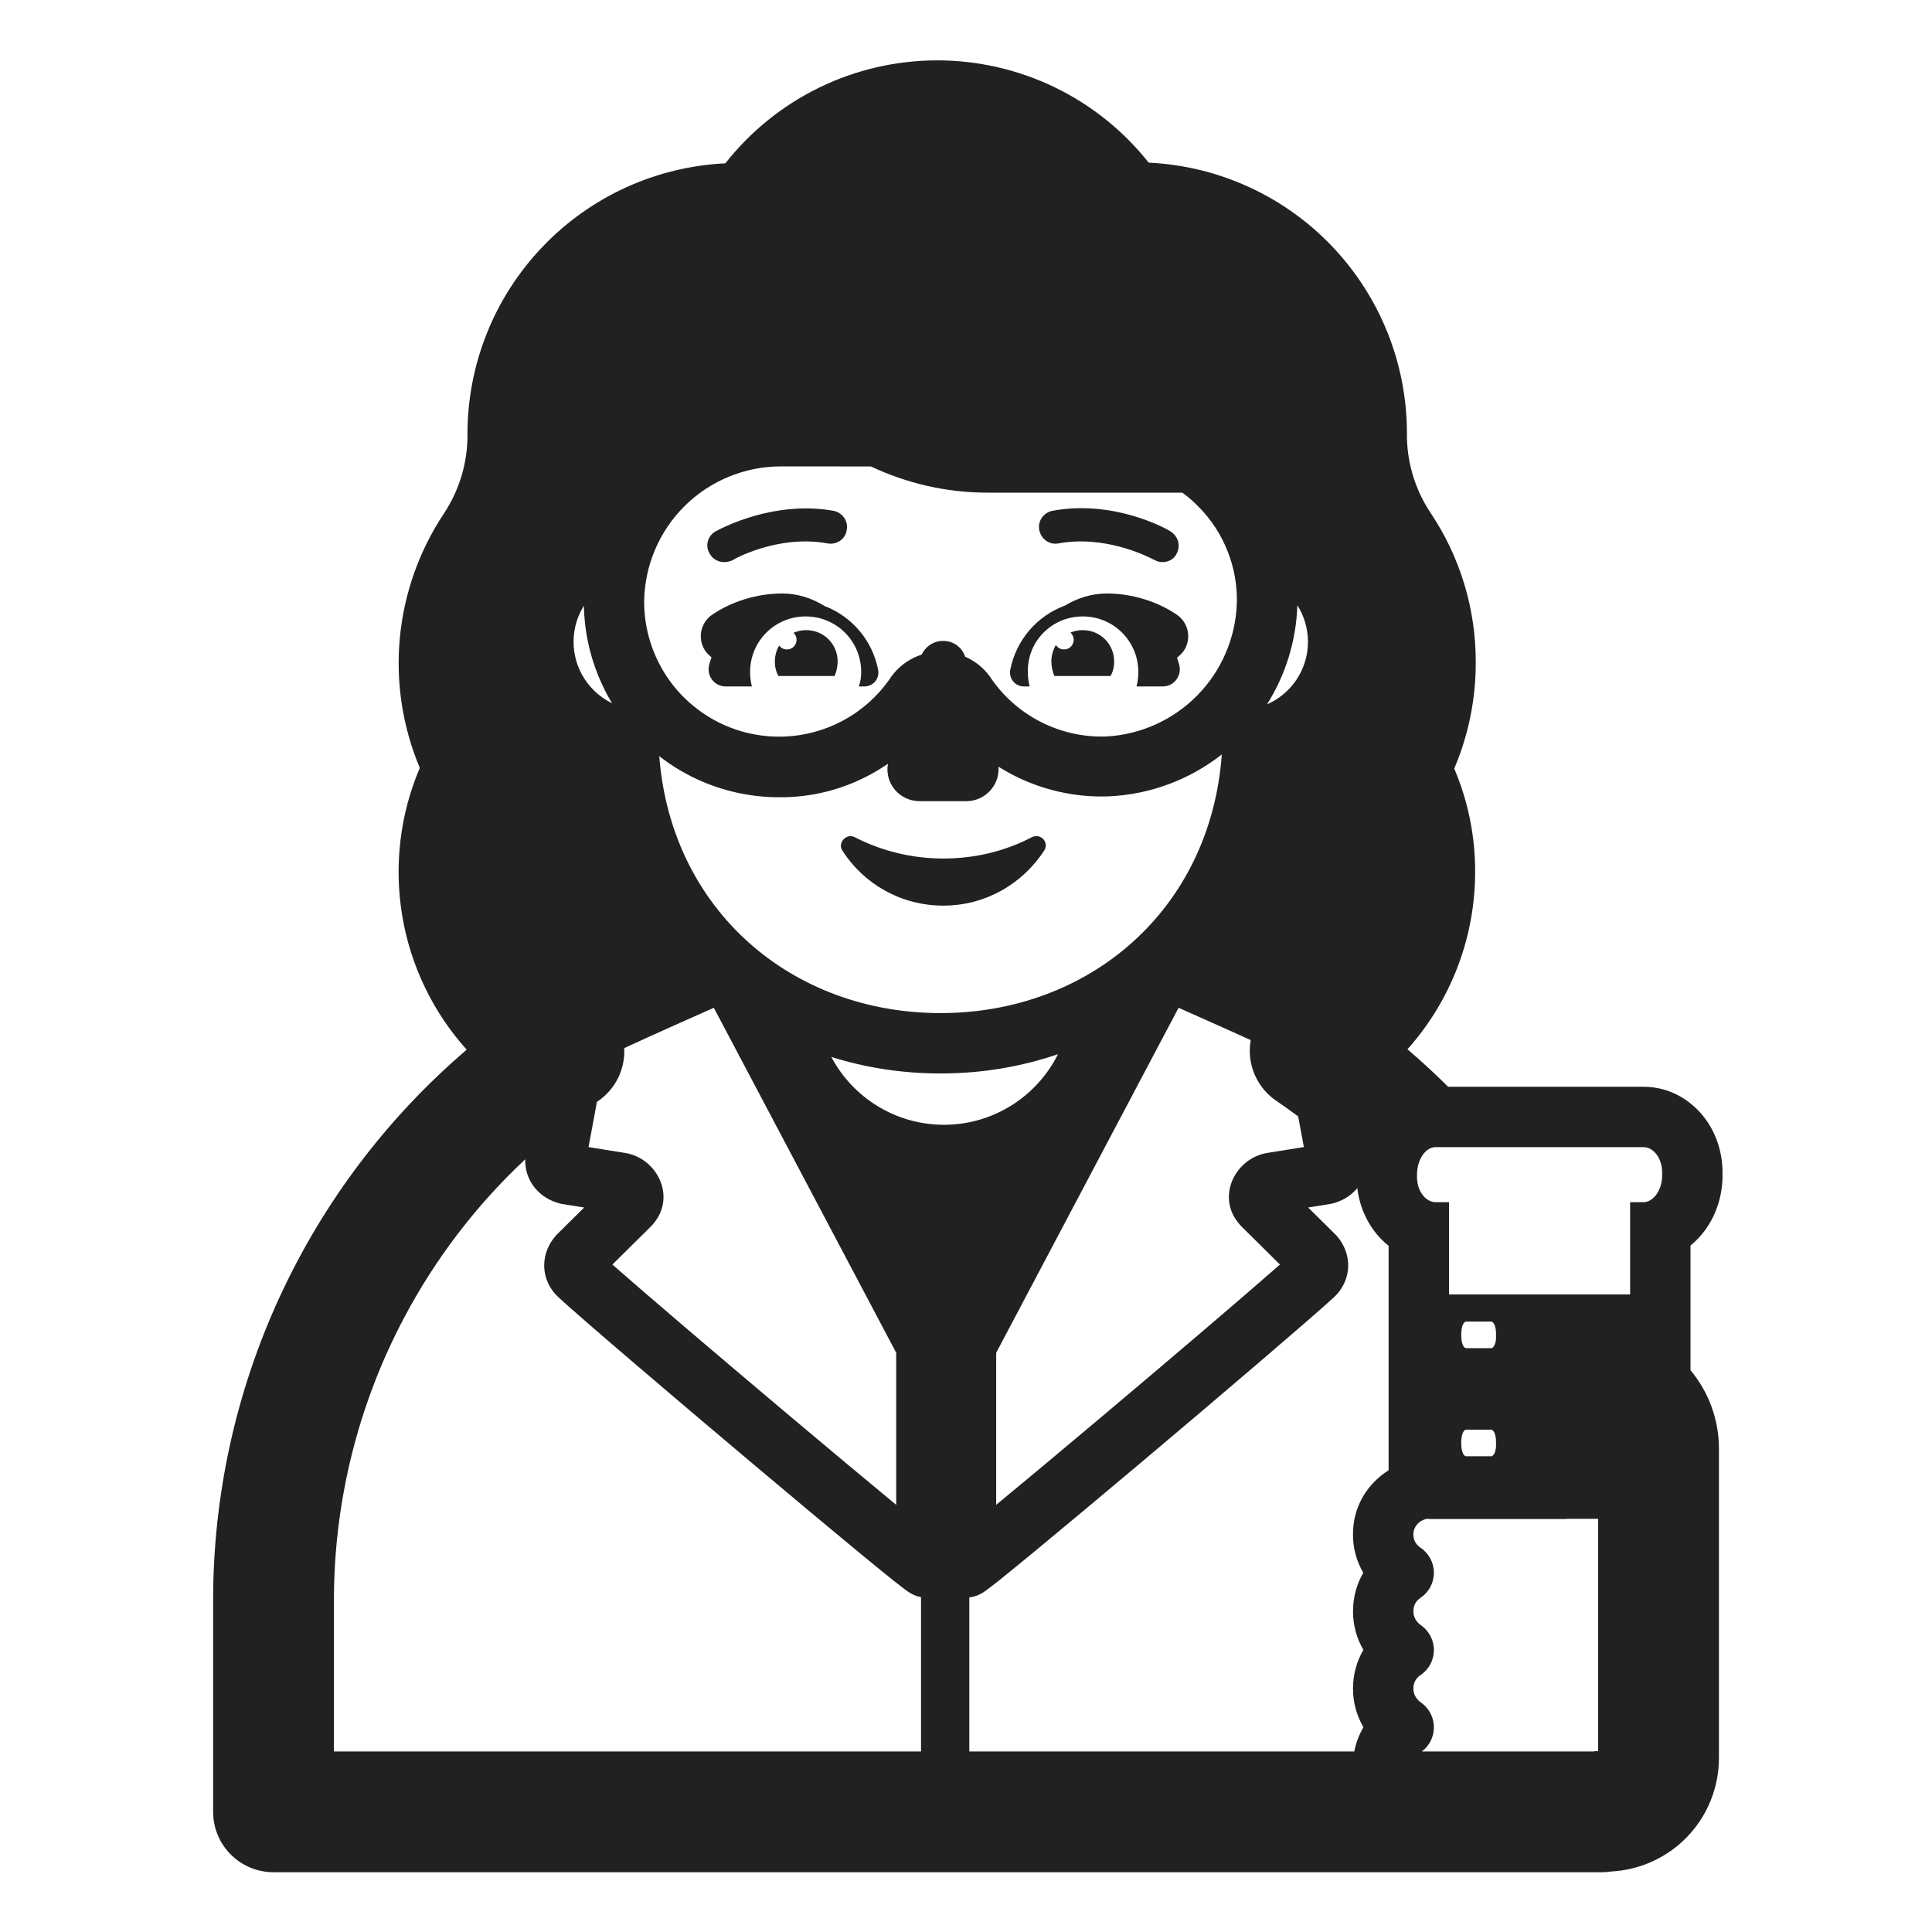 <svg width="32" height="32" viewBox="0 0 32 32" fill="none" xmlns="http://www.w3.org/2000/svg">
<path d="M15.624 14.22C15.094 14.22 14.594 14.09 14.164 13.87C14.024 13.79 13.864 13.96 13.954 14.09C14.304 14.64 14.924 15 15.624 15C16.324 15 16.934 14.64 17.294 14.09C17.384 13.95 17.234 13.79 17.084 13.87C16.664 14.09 16.164 14.22 15.624 14.22Z" fill="#212121"/>
<path d="M19.254 9.31C19.204 9.31 19.164 9.3 19.114 9.27C19.113 9.27 19.107 9.267 19.095 9.262C18.976 9.202 18.292 8.863 17.534 9C17.384 9.03 17.244 8.93 17.214 8.78C17.184 8.63 17.284 8.49 17.434 8.46C18.464 8.27 19.344 8.77 19.384 8.8C19.514 8.88 19.564 9.04 19.484 9.18C19.444 9.26 19.354 9.31 19.254 9.31Z" fill="#212121"/>
<path d="M11.994 9.31C11.894 9.31 11.804 9.26 11.754 9.17C11.674 9.04 11.724 8.87 11.854 8.8L11.862 8.796C11.963 8.742 12.823 8.287 13.804 8.46C13.954 8.49 14.054 8.63 14.024 8.78C14.004 8.93 13.854 9.03 13.704 9C12.884 8.85 12.134 9.27 12.134 9.28C12.084 9.3 12.044 9.31 11.994 9.31Z" fill="#212121"/>
<path d="M12.954 9.83C13.212 9.83 13.448 9.909 13.657 10.037C14.109 10.211 14.448 10.604 14.544 11.09C14.574 11.24 14.464 11.37 14.314 11.37H14.224C14.254 11.29 14.264 11.21 14.264 11.13C14.264 10.62 13.854 10.21 13.344 10.21C12.834 10.21 12.424 10.62 12.424 11.13C12.424 11.21 12.434 11.3 12.454 11.37H12.024C11.834 11.37 11.704 11.2 11.744 11.02C11.755 10.975 11.769 10.931 11.785 10.888L11.754 10.86C11.544 10.68 11.564 10.35 11.784 10.19C12.114 9.96 12.544 9.83 12.954 9.83Z" fill="#212121"/>
<path d="M18.334 9.83C18.081 9.83 17.846 9.906 17.639 10.03C17.178 10.2 16.831 10.598 16.734 11.09C16.704 11.24 16.814 11.37 16.964 11.37H17.054C17.034 11.29 17.024 11.21 17.024 11.13C17.014 10.62 17.424 10.21 17.934 10.21C18.444 10.21 18.854 10.62 18.854 11.13C18.854 11.21 18.844 11.3 18.824 11.37H19.254C19.444 11.37 19.574 11.2 19.534 11.02C19.523 10.977 19.51 10.936 19.495 10.895L19.534 10.86C19.744 10.68 19.724 10.35 19.504 10.19C19.174 9.96 18.744 9.83 18.334 9.83Z" fill="#212121"/>
<path d="M13.354 10.437C13.644 10.437 13.874 10.667 13.874 10.957C13.874 11.037 13.854 11.127 13.824 11.197H12.894C12.854 11.127 12.834 11.047 12.834 10.957C12.834 10.86 12.86 10.77 12.905 10.692C12.934 10.732 12.981 10.757 13.034 10.757C13.122 10.757 13.194 10.686 13.194 10.597C13.194 10.551 13.174 10.51 13.143 10.481C13.207 10.453 13.279 10.437 13.354 10.437Z" fill="#212121"/>
<path d="M17.934 10.437C17.861 10.437 17.793 10.452 17.73 10.478C17.763 10.507 17.784 10.55 17.784 10.597C17.784 10.686 17.712 10.757 17.624 10.757C17.567 10.757 17.518 10.728 17.489 10.684C17.441 10.763 17.414 10.857 17.414 10.957C17.414 11.037 17.434 11.127 17.464 11.197H18.394C18.434 11.127 18.454 11.047 18.454 10.957C18.454 10.667 18.224 10.437 17.934 10.437Z" fill="#212121"/>
<path d="M26.53 31.01H4.53C4.265 31.01 4.01 30.905 3.823 30.717C3.635 30.53 3.53 30.275 3.53 30.01V26.51C3.529 24.776 3.904 23.063 4.629 21.488C5.355 19.912 6.412 18.513 7.73 17.386C7.17 16.763 6.799 15.992 6.662 15.166C6.524 14.339 6.625 13.49 6.953 12.719C6.667 12.038 6.553 11.297 6.623 10.562C6.693 9.826 6.944 9.12 7.353 8.505C7.611 8.115 7.747 7.657 7.743 7.19C7.742 6.037 8.185 4.928 8.981 4.093C9.776 3.257 10.862 2.761 12.014 2.705C12.431 2.175 12.963 1.746 13.57 1.45C14.177 1.155 14.842 1.001 15.517 1C16.192 0.999 16.858 1.151 17.466 1.444C18.074 1.738 18.607 2.165 19.026 2.694C20.177 2.748 21.264 3.243 22.06 4.076C22.856 4.91 23.302 6.017 23.303 7.17C23.297 7.64 23.433 8.101 23.693 8.492C24.185 9.225 24.446 10.088 24.443 10.97C24.445 11.575 24.323 12.174 24.087 12.73C24.318 13.274 24.436 13.859 24.433 14.45C24.431 15.531 24.032 16.573 23.312 17.379C23.545 17.578 23.769 17.785 23.985 18H27.22C27.697 18 28.046 18.264 28.24 18.524C28.436 18.787 28.53 19.104 28.53 19.416V19.518L28.529 19.54C28.516 19.837 28.419 20.138 28.233 20.387C28.173 20.467 28.095 20.552 28 20.63V22.695C28.303 23.058 28.47 23.516 28.471 23.99V29.12C28.47 29.602 28.285 30.066 27.953 30.415C27.62 30.765 27.167 30.973 26.685 30.998C26.634 31.006 26.582 31.01 26.53 31.01ZM27 21.44V19.912H27.22C27.38 19.912 27.52 19.724 27.53 19.496V19.416C27.53 19.188 27.39 19 27.22 19H23.78C23.61 19 23.47 19.206 23.47 19.456V19.496C23.47 19.724 23.61 19.912 23.78 19.912H24V21.44H27ZM22.481 19.68C22.363 19.822 22.205 19.903 22.052 19.938L22.037 19.941L21.667 20L22.128 20.456L22.14 20.469C22.255 20.6 22.335 20.776 22.33 20.976C22.325 21.179 22.233 21.36 22.092 21.489C21.717 21.834 20.27 23.07 18.928 24.2C18.253 24.768 17.6 25.314 17.115 25.714C16.873 25.913 16.671 26.078 16.529 26.192C16.458 26.248 16.398 26.294 16.353 26.327C16.333 26.342 16.306 26.362 16.279 26.379C16.27 26.385 16.233 26.407 16.187 26.426L16.186 26.426C16.175 26.43 16.125 26.45 16.055 26.458V29.01H22.431C22.459 28.866 22.511 28.731 22.583 28.608C22.475 28.424 22.41 28.207 22.41 27.97C22.41 27.735 22.472 27.515 22.582 27.327C22.475 27.143 22.41 26.927 22.41 26.69C22.41 26.456 22.471 26.238 22.58 26.05C22.466 25.855 22.402 25.625 22.41 25.375C22.422 24.93 22.661 24.565 23 24.352V20.635C22.904 20.558 22.823 20.473 22.76 20.387C22.603 20.177 22.511 19.93 22.481 19.68ZM25.962 25.156C25.941 25.159 25.921 25.16 25.9 25.16H23.7C23.679 25.16 23.659 25.159 23.639 25.156H23.635C23.497 25.183 23.412 25.296 23.41 25.402L23.41 25.408C23.406 25.502 23.451 25.583 23.527 25.634C23.666 25.727 23.75 25.883 23.75 26.05C23.75 26.217 23.666 26.373 23.527 26.466C23.454 26.515 23.41 26.59 23.41 26.69C23.41 26.779 23.455 26.863 23.537 26.92C23.672 27.015 23.752 27.171 23.75 27.336C23.748 27.501 23.665 27.654 23.527 27.746C23.454 27.795 23.41 27.87 23.41 27.97C23.41 28.059 23.455 28.143 23.537 28.2C23.672 28.295 23.752 28.451 23.75 28.616C23.748 28.772 23.674 28.917 23.55 29.01H26.391C26.417 29.006 26.444 29.003 26.47 29.002V25.156H25.962ZM20.716 17.227C20.556 17.155 20.386 17.078 20.219 17.003C19.965 16.889 19.719 16.78 19.521 16.692L16.5 22.406V24.925C16.979 24.53 17.62 23.994 18.284 23.435C19.442 22.46 20.655 21.425 21.2 20.945L20.576 20.327L20.575 20.326C20.108 19.867 20.446 19.181 20.992 19.096L21.596 18.999L21.502 18.491C21.383 18.403 21.263 18.317 21.14 18.233C20.999 18.138 20.884 18.008 20.808 17.855C20.731 17.703 20.694 17.534 20.701 17.364C20.703 17.318 20.708 17.272 20.716 17.227ZM15.635 18.63C16.459 18.63 17.178 18.155 17.524 17.46C16.916 17.669 16.259 17.78 15.577 17.78C14.947 17.78 14.338 17.685 13.769 17.506C14.124 18.176 14.829 18.63 15.635 18.63ZM15.158 26.426L15.157 26.426C15.111 26.407 15.074 26.385 15.065 26.379C15.038 26.362 15.011 26.342 14.99 26.327C14.946 26.294 14.886 26.248 14.815 26.192C14.672 26.078 14.47 25.913 14.228 25.714C13.743 25.314 13.091 24.768 12.416 24.2C11.074 23.07 9.626 21.834 9.252 21.489C9.11 21.36 9.019 21.179 9.014 20.976C9.009 20.776 9.089 20.6 9.204 20.469L9.215 20.456L9.676 20L9.307 19.941L9.292 19.938C9.135 19.902 8.973 19.818 8.854 19.669C8.748 19.537 8.694 19.373 8.7 19.201C7.891 19.958 7.211 20.846 6.69 21.832C5.928 23.273 5.53 24.88 5.531 26.51L5.53 29.01H15.255V26.453C15.203 26.444 15.167 26.43 15.158 26.426ZM9.748 18.999L10.352 19.096C10.898 19.181 11.236 19.867 10.769 20.326L10.768 20.327L10.143 20.945C10.688 21.425 11.902 22.46 13.06 23.435C13.724 23.994 14.365 24.53 14.844 24.925V22.406L11.823 16.692C11.625 16.78 11.378 16.889 11.125 17.003C10.852 17.125 10.573 17.252 10.339 17.36L10.34 17.368C10.347 17.538 10.311 17.708 10.235 17.86C10.158 18.013 10.044 18.143 9.903 18.239L9.887 18.25L9.748 18.999ZM9.671 10.033C9.562 10.206 9.5 10.411 9.5 10.63C9.5 11.078 9.761 11.465 10.138 11.648C10.05 11.503 9.974 11.351 9.91 11.194C9.759 10.824 9.678 10.431 9.671 10.033ZM10.919 12.524C11.12 15.087 13.124 16.78 15.577 16.78C18.038 16.78 20.048 15.074 20.237 12.496C19.704 12.914 19.051 13.159 18.367 13.19C17.816 13.211 17.268 13.089 16.778 12.836C16.696 12.794 16.616 12.748 16.538 12.699C16.562 12.997 16.322 13.27 16.004 13.27H15.234C14.898 13.27 14.649 12.974 14.707 12.65C14.617 12.712 14.524 12.77 14.428 12.822C13.963 13.077 13.441 13.209 12.91 13.205C12.483 13.206 12.06 13.122 11.665 12.959C11.397 12.848 11.146 12.701 10.919 12.524ZM15.986 10.877C16.002 10.884 16.018 10.891 16.033 10.899C16.174 10.969 16.296 11.072 16.39 11.198C16.6 11.518 16.89 11.778 17.23 11.953C17.57 12.128 17.95 12.213 18.332 12.198C18.902 12.165 19.438 11.92 19.837 11.512C20.235 11.103 20.467 10.561 20.486 9.991C20.494 9.697 20.442 9.404 20.333 9.13C20.225 8.856 20.063 8.607 19.856 8.397C19.772 8.31 19.681 8.231 19.584 8.16H16.357C15.678 8.16 15.02 8.007 14.426 7.726L12.939 7.725C12.343 7.724 11.77 7.958 11.345 8.376C10.921 8.794 10.678 9.363 10.669 9.959C10.668 10.44 10.821 10.909 11.107 11.296C11.394 11.682 11.797 11.967 12.258 12.106C12.718 12.245 13.211 12.232 13.664 12.068C14.116 11.905 14.504 11.6 14.769 11.198C14.863 11.072 14.986 10.969 15.126 10.899C15.172 10.876 15.219 10.857 15.267 10.841C15.416 10.528 15.869 10.54 15.986 10.877ZM20.986 11.666C21.385 11.492 21.664 11.093 21.664 10.63C21.664 10.408 21.599 10.2 21.488 10.025C21.47 10.611 21.294 11.177 20.986 11.666ZM24.698 22.33C24.743 22.33 24.784 22.24 24.779 22.13V22.09C24.779 21.98 24.743 21.89 24.698 21.89H24.284C24.239 21.89 24.203 21.98 24.203 22.09V22.13C24.203 22.24 24.239 22.33 24.284 22.33H24.698ZM24.284 24.12H24.698C24.743 24.12 24.784 24.03 24.779 23.92V23.88C24.779 23.77 24.743 23.68 24.698 23.68H24.284C24.239 23.68 24.203 23.77 24.203 23.88V23.92C24.203 24.03 24.239 24.12 24.284 24.12Z" fill="#212121"/>
</svg>
